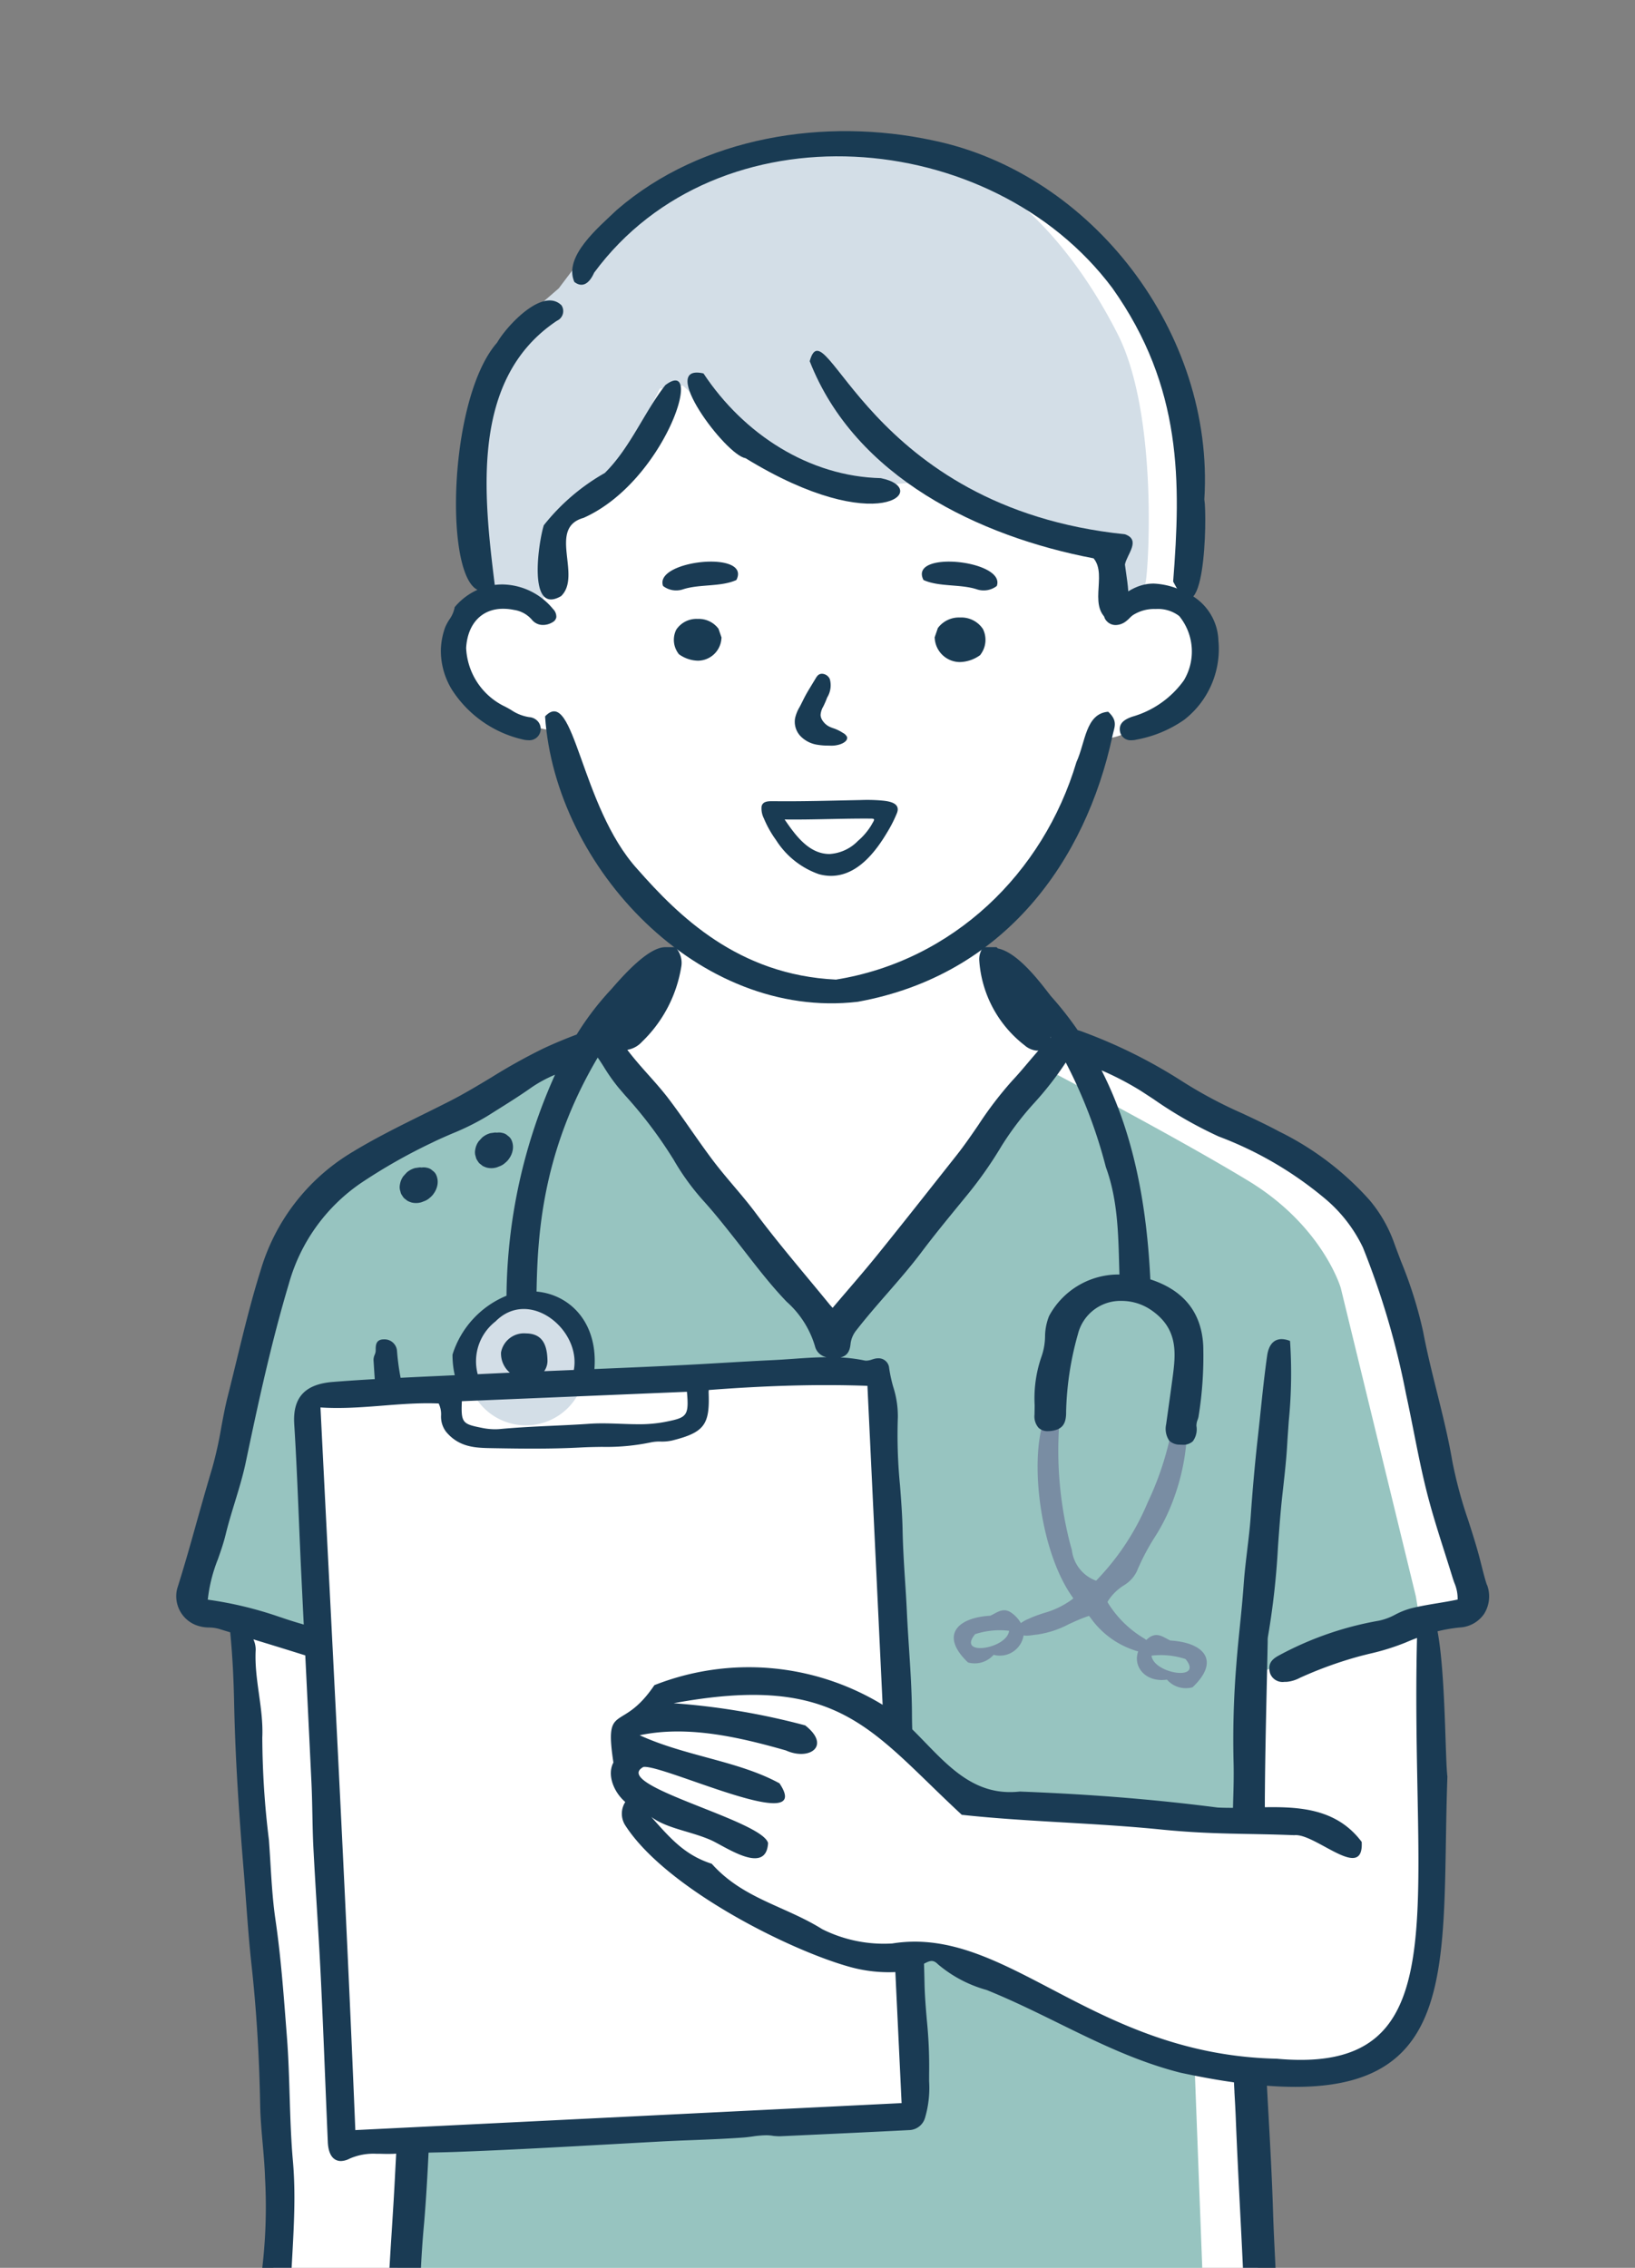 <svg xmlns="http://www.w3.org/2000/svg" xmlns:xlink="http://www.w3.org/1999/xlink" width="155" height="215" viewBox="0 0 155 215">
  <rect x="0" y="0" width="155" height="215" fill="#808080" stroke="none"/>
  <defs>
    <clipPath id="clip-path">
      <rect id="長方形_1026" data-name="長方形 1026" width="155" height="215" transform="translate(1286.781 711)" fill="#fff" stroke="#707070" stroke-width="1"/>
    </clipPath>
  </defs>
  <g id="img_greeting_docter" transform="translate(-1286.781 -711)" clip-path="url(#clip-path)">
    <path id="パス_2891" data-name="パス 2891" d="M53.107,5.675C40.436,13.139,26.463,30.1,33.081,46.049c-1.521,1.272-5.038,3.759-2.268,7.607,3.2,5.777,9.613,3.89,9.193,5.636,6.157,20.735,15.828,15.621,9.951,21.553-9.533,14.294-26.846,13.625-34.551,24.09C-1.344,156.13,9.671,138.728,9.7,144c1.275,12.61,3.388,39.19,3.5,48.5.379,22.538-4.816,49.124,17.928,49.34,1.737,19.031,3.625,34.984,4.448,54.989,2.69,83.075-7.037,70.663,5.507,78.926.325-.3-2.592,2.817-4.678,5.108-2.668,3.064-12.6,12.521-13.588,13.386-6.247,20.789,13.7,8.387,24.26,3.6,21.292-10.541,15.511-8.219,16.5-17.532l6.2.194c-.886,8.514.644,8.961,2.625,10.174,9.407,5.215,45.078,26.665,38.054,5.21-2.645-3.707-16.75-16.239-17.113-18.138-4.067-7.4,6.753-1.643,4.121-12.25-3.287-49.486-1.436-83.28,4.638-130.54.089-.8-.013.137.23-2.031,1.25-15.4,1.755-12.592,4.655-15.539-.133-3.088-1.344-31.472-1.347-31.525,32.169,3.609,8.624-46.741,20.663-44.09,2.575-1.835-6.494-25.464-5.44-26.357-4.134-24.344-31.032-19.243-41.1-37.535,6-2.606,10.058-15.361,11.695-18.547,2.939.009,7.659-3.34,9.368-6.088,1.99-1.872-2.427-7.994-1.076-10.228,5.911-28.795-24.605-48.02-46.643-37.351" transform="translate(1299.609 721.734)" fill="#fff"/>
    <path id="パス_2892" data-name="パス 2892" d="M64.843,589.914l7.44,63.773s1.591,44.514.911,53.751-1.822,32.949-1.822,32.949l3.2,4.408s10.194,4.678,13.705,5.518,18.421.773,23.106-.12c5.239-1,14.35-3.277,14.35-3.277l3.189-1.518.357-4.442-1.359-51.582,2.6-57.581,4.774-39.6s-19.838,6.252-34.789,5.052-25.371-2.759-29-4.078a38.848,38.848,0,0,1-6.669-3.252" transform="translate(1262.592 351.577)" fill="#97c4c0"/>
    <path id="パス_2893" data-name="パス 2893" d="M42.011,233.43s-17.08,8-21.01,10.341-5.075,1.243-7.411,5.533-2.232,2.86-4,9.79-1.454,8.58-3.22,14.3-2.7,9.73-2.908,10.915-.831,2.04,0,2.768,4.154-.123,6.751,1.347,4.735,2.522,4.735,2.522L13.59,268.319s.442-1.128,1.182-1.271,53.783-1.84,53.783-1.84l.622,7.477,1.122,25.8a9.242,9.242,0,0,0,1.993,2.991,52.817,52.817,0,0,0,4.486,4.237l27.292,1.869.249-6.979-.249-6.73,15.815-5.273-.424-2.541-7.118-29.239s-1.694-5.865-8.757-10.155-19.427-10.744-19.427-10.744l-20.1,25.859L48.491,241.53Z" transform="translate(1301.546 576.288)" fill="#97c4c0"/>
    <path id="パス_2894" data-name="パス 2894" d="M56.4,484.949,55.341,510.1l1.409,2.482s21.282,9.395,36.453,7.858,30.436-1.948,38.352-6.419l1.093-4.339-1.187-31.3s-8.623-3.491-15.483-6.984-8.848-4.237-11.428-3.914c-1.752.219.484,4.273.088,4.413s.249,10.967.249,10.967Z" transform="translate(1268.581 428.794)" fill="#97c4c0"/>
    <path id="パス_2895" data-name="パス 2895" d="M34.512,321.245l-1.252,1.271,3.075,65.094.362,4.549,53.787-2.469.675-1.329-3.473-68.953Z" transform="translate(1282.5 522.091)" fill="#fff"/>
    <path id="パス_2896" data-name="パス 2896" d="M134.517,389.407s-6.722-1.867-10.689-1.375-4.689-1.274-6.471,1.375-1.659,1.463-2.2,3.6.751.9.1,3.611-2.4,1.474-.649,2.708,1.285.8,1.686,2.7,5.783,4.2,5.783,4.2,4.425,3.927,8.158,5.4,5.459,2.322,8.019,2.653,2.5-.036,4.286-.754,2.074-.178,4.01.876,18.3,8.608,22.514,10.032a17.682,17.682,0,0,0,10.808.589c3.18-.883,6.5-.827,7.881-3.725s2.765-5.106,2.627-8.785-.119-21.4.01-24.609a15.816,15.816,0,0,0-.823-5.7l-15.276,4.88v13.975H163.833l-15.51-1.58-2.745-.956-6.21-6.633Z" transform="translate(1231.7 482.506)" fill="#fff"/>
    <path id="パス_2897" data-name="パス 2897" d="M85.761,307.09a5.633,5.633,0,1,1-5.633-5.633,5.633,5.633,0,0,1,5.633,5.633" transform="translate(1256.507 533.407)" fill="#d3dee7"/>
    <path id="パス_2898" data-name="パス 2898" d="M219.991,348.455c-.675-.315-1.2-.8-1.963-.3a3.645,3.645,0,0,0-.308.252,1.874,1.874,0,0,0-.2-.143,10.131,10.131,0,0,1-3.379-3.285l-.1-.17.1-.17a4.827,4.827,0,0,1,1.423-1.389,3.214,3.214,0,0,0,1.25-1.321,21.4,21.4,0,0,1,1.666-3.2,18.1,18.1,0,0,0,1.832-3.692,20.667,20.667,0,0,0,1.283-7.756c-.018-.251-.087-.549-.311-.549a.554.554,0,0,0-.123.016,2.7,2.7,0,0,1-.291.043c-.4.044-.49.081-.518.364a28.946,28.946,0,0,1-2.5,8.219,23.726,23.726,0,0,1-4.72,7.239l-.164.175-.228-.088a3.528,3.528,0,0,1-2.074-2.816c-.04-.147-.081-.293-.123-.437a35.3,35.3,0,0,1-1.036-11.97,2.835,2.835,0,0,0-.35-1.686,4.194,4.194,0,0,0-1.306,2.316c-1.088,4-.112,11.9,2.778,16.1l.176.256-.248.194a8.223,8.223,0,0,1-2.551,1.2c-.447.15-.909.3-1.336.5l-.11.05a3.36,3.36,0,0,0-.73.4,3.076,3.076,0,0,0-.93-1c-.762-.5-1.287-.016-1.963.3-3.219.191-4.768,1.919-2.115,4.434a2.382,2.382,0,0,0,2.425-.725,2.28,2.28,0,0,0,2.844-1.846,1.006,1.006,0,0,0,.271.032,4.6,4.6,0,0,0,.584-.055c.136-.018.273-.037.409-.049a9.257,9.257,0,0,0,3.029-.99c.536-.245,1.089-.5,1.665-.7l.239-.082.156.191a8.273,8.273,0,0,0,4.439,3.158l.071.017c-.531,1.467.718,2.968,2.728,2.677a2.382,2.382,0,0,0,2.425.725c2.653-2.515,1.1-4.244-2.115-4.434m-18.5-.6a7.458,7.458,0,0,1,3.224-.322c-.2,1.725-4.99,2.466-3.224.322m16.725,2.036a7.462,7.462,0,0,1,3.224.322c1.767,2.143-3.025,1.4-3.224-.322" transform="translate(1177.729 518.068)" fill="#798da3"/>
    <path id="パス_2899" data-name="パス 2899" d="M81.195,18.462a53.681,53.681,0,0,0-4.337,6.217C76,26.5,74.1,35.53,74.578,38.775a75.278,75.278,0,0,0,1.615,7.4s3.42-.3,4.37.71,1.615-2.13,1.615-2.13-.665-4.462.665-5.781,2.565-1.521,4.75-3.854S92.82,26.2,92.82,26.2l2.185-.3s4.769,4.36,7.335,6.388,6.093,3.519,7.708,3.418,7.853-.727,7.853-.727a24.852,24.852,0,0,0,7.272,3.635c3.42.811,10.034,2.836,10.034,2.836l.727,2.545a1.254,1.254,0,0,0,.686,1.985c1.615.71,2,0,2.28-1.521s1.14-15.923-2.66-23.427-9.6-14.3-16.057-16.227-13.491-2.535-17.672-1.42S90.16,8.35,88.45,10.175s-5.2,6.511-5.2,6.511Z" transform="translate(1256.503 721.651)" fill="#d3dee7"/>
    <path id="パス_2900" data-name="パス 2900" d="M131.8,1021.342a27.158,27.158,0,0,1-2.963-3.049c-1.483-1.3-2.877-2.788-4.224-4.222-2.3-2.445-4.672-4.972-7.5-6.6l-.048-.027-.054.013c-.806.194-1.279.54-1.4,1.029-.336,1.305,1.932,3.319,3.755,4.937a12.8,12.8,0,0,1,1.948,1.93c.937.943,1.9,1.87,2.824,2.766,3.369,3.254,6.55,6.328,8.969,10.345.155,1.93-.191,3.36-1.028,4.25a4.38,4.38,0,0,1-3.328,1.161c-4.377,0-10.835-3.281-14.694-5.241-.727-.369-1.35-.686-1.829-.913-1.773-.922-3.6-1.748-5.375-2.548-4.614-2.083-8.973-4.051-12.353-7.554l0-.09a31.609,31.609,0,0,0-.057-5.134c.157.015.312.027.471.044,3.64.686,29.693-6.528,22.35-10.034-15.132,7.947-21.84,7.053-36.32,6.743-15.816-2.919-12.75-4.747-19.773-6.637-5.3,3.971,16,9.068,18.037,9.425a33.092,33.092,0,0,0,5.922.4,31.172,31.172,0,0,0-.065,5.2l0,.091c-3.38,3.5-7.739,5.471-12.353,7.554-1.771.8-3.6,1.626-5.371,2.546-.483.229-1.107.546-1.834.916-3.859,1.96-10.317,5.241-14.694,5.241a4.378,4.378,0,0,1-3.327-1.161c-.837-.89-1.183-2.32-1.028-4.25,2.419-4.018,5.6-7.092,8.97-10.346.927-.9,1.887-1.822,2.843-2.791a12.8,12.8,0,0,1,1.928-1.9c1.823-1.618,4.091-3.632,3.755-4.937-.126-.488-.6-.835-1.4-1.029l-.054-.013-.048.027c-2.83,1.63-5.2,4.157-7.5,6.6-1.348,1.435-2.742,2.918-4.243,4.242a26.832,26.832,0,0,1-2.946,3.03c-2.019,1.883-4.107,3.83-4.525,6.006-.179,5.81.879,8.616,7.628,9.89l.033.006.032-.009c1.109-.322,2.213-.612,3.282-.892a44.209,44.209,0,0,0,9.721-3.4c2.328-1.206,4.755-2.36,7.1-3.476,6.11-2.9,12.427-5.908,17.481-10.071l.046-.038,0-.059a28.216,28.216,0,0,0-.278-4.874c-.087-.73-.168-1.437-.222-2.162,1.127-.03,2.268-.052,3.438-.033-.054.738-.136,1.453-.225,2.195A28.179,28.179,0,0,0,91,1019.3l0,.059.046.038c5.053,4.163,11.371,7.166,17.481,10.071,2.347,1.116,4.774,2.27,7.1,3.475a44.2,44.2,0,0,0,9.721,3.4c1.069.28,2.174.57,3.282.892l.032.009.033-.006c3.377-.637,5.372-1.654,6.469-3.3,1.081-1.619,1.245-3.806,1.157-6.613-.416-2.155-2.5-4.1-4.523-5.985" transform="translate(1276.224 91.564)" fill="#1a3b54"/>
    <path id="パス_2901" data-name="パス 2901" d="M124.28,269.773c-.206-.62-.369-1.27-.527-1.9l-.145-.571c-.317-1.226-.712-2.455-1.093-3.644A41.6,41.6,0,0,1,121,258.05c-.38-2.225-.93-4.438-1.463-6.579-.464-1.865-.943-3.794-1.306-5.715a40.137,40.137,0,0,0-2.091-6.658c-.244-.642-.487-1.284-.719-1.927a13.081,13.081,0,0,0-2.283-3.911,28.062,28.062,0,0,0-8.564-6.492c-1.141-.613-2.329-1.172-3.479-1.711a42.385,42.385,0,0,1-5.768-3.083,48.285,48.285,0,0,0-9.274-4.619,5.529,5.529,0,0,0-.573-.193,32.466,32.466,0,0,0-2.548-3.237c-.937-1.2-3.078-4.122-5.025-4.51-.021-.021-.039-.043-.06-.064l-.057-.054h-1.3l-.094.205a1.867,1.867,0,0,0-.248,1.018,11.113,11.113,0,0,0,4.3,8.079,2.019,2.019,0,0,0,1.2.508,1.112,1.112,0,0,0,.112-.012c-.325.369-.641.74-.951,1.107-.493.583-1,1.185-1.533,1.75a35.166,35.166,0,0,0-3.228,4.227c-.66.962-1.342,1.956-2.076,2.881l-1.877,2.374c-1.816,2.3-3.695,4.673-5.566,6.989-.975,1.207-1.964,2.361-3.012,3.582q-.632.737-1.269,1.486l-.056-.063c-.115-.128-.21-.233-.3-.344-.68-.834-1.367-1.661-2.055-2.489-1.631-1.965-3.318-4-4.867-6.074-.666-.894-1.394-1.756-2.1-2.589-.677-.8-1.377-1.631-2.019-2.484-.686-.913-1.352-1.866-2-2.788-.68-.974-1.384-1.981-2.114-2.945-.622-.822-1.315-1.6-1.985-2.35s-1.35-1.522-1.968-2.338a2.392,2.392,0,0,0,1.388-.757,12.681,12.681,0,0,0,3.721-7.076,2.151,2.151,0,0,0-.485-1.821l-.058-.076H46.36l0,0c-1.628.025-4.012,2.744-5.088,3.981a27.035,27.035,0,0,0-3.287,4.3c-1.065.4-2.14.844-3.211,1.348a54.733,54.733,0,0,0-4.838,2.694c-1.3.782-2.639,1.589-4.007,2.285-.811.413-1.626.816-2.441,1.219-2.332,1.154-4.743,2.346-7.008,3.743a19.475,19.475,0,0,0-8.467,11.1c-.878,2.793-1.582,5.689-2.264,8.489-.274,1.124-.548,2.25-.832,3.37-.255,1-.448,2.04-.634,3.042a36.482,36.482,0,0,1-.85,3.813c-.485,1.613-.948,3.261-1.4,4.855C1.431,265.7.805,267.928.115,270.1A2.939,2.939,0,0,0,1.9,273.569a3.517,3.517,0,0,0,1.245.226,3.687,3.687,0,0,1,.908.124c.364.114.73.224,1.095.337,0,.051,0,.1.006.157.212,2.176.312,4.366.357,6.552.109,5.279.463,10.538.9,15.8.248,3,.418,6.024.747,9.008.488,4.424.739,8.842.821,13.281.042,2.311.39,4.612.462,6.91a49.7,49.7,0,0,1-.4,9.619,15.075,15.075,0,0,0-.054,4.156,22.682,22.682,0,0,1-.45,5.416,24.935,24.935,0,0,0,.15,7.638,46.678,46.678,0,0,0,2.884,9.732c1.131,2.622,2.5,5.085,5.123,6.724,2,1.249,3.735,2.893,6.052,3.643h3.737v-1.4c-.248-.2-.391-.581-.789-.537-2.352.256-3.876-1.348-5.456-2.534a19.554,19.554,0,0,1-3.484-2.61,18.623,18.623,0,0,1-4.014-7.984c-.587-2.6-1.277-5.183-1.621-7.842a20.91,20.91,0,0,1,.2-4.244c.151-2.137.5-4.256.49-6.419-.018-4.987.717-9.969.274-14.957-.347-3.918-.264-7.85-.569-11.764-.288-3.709-.546-7.42-1.086-11.112-.365-2.5-.43-5.037-.62-7.559a81.531,81.531,0,0,1-.627-9.705c.127-2.823-.777-5.508-.627-8.307a2.3,2.3,0,0,0-.217-1l.719.221c1.381.422,2.791.858,4.2,1.3l.01.209q.293,5.936.576,11.871c.046.992.067,2,.087,2.979.022,1.066.044,2.167.1,3.25.1,1.9.215,3.826.329,5.691.13,2.138.265,4.35.37,6.525.152,3.142.282,6.338.407,9.429q.125,3.087.257,6.174c.069,1.573.806,1.808,1.239,1.808a1.868,1.868,0,0,0,.815-.221,5.592,5.592,0,0,1,2.545-.468c.186,0,.371,0,.556.006s.368.006.55.006c.231,0,.461,0,.688-.019l.088,0q-.06,1.1-.116,2.189c-.084,1.69-.194,3.415-.3,5.082-.116,1.82-.236,3.7-.323,5.548l-.057,1.183a77.759,77.759,0,0,0-.045,10.321c.006.065.009.135.012.205.017.372.037.793.37.972a8.7,8.7,0,0,1,1.737,1.36c.248.231.5.464.761.682-.377,4.21,1.124,8.659,1.686,12.975a2.4,2.4,0,0,0-.862-.534,7.063,7.063,0,0,1-2.929-1.553,4.815,4.815,0,0,1-1.326-2.82c-.192-1.817-1.118-3.4-1.533-5.142a1.351,1.351,0,0,0-1.789-.889c-.33,2.312.369,4.509.731,6.738.53,3.262,3.681,5.922,6.565,5.639.465-.045,1.014-.057,1.263-.394,1.992,15.512,3.623,31.174,5.032,46.9.7,14.045,1.034,27.7.666,41.892a228.945,228.945,0,0,1-.672,37.092c0,3.055-2.438,15.745,2.325,10.2.855-7.48,1.222-15.475,1.619-23.3.417-21.2.194-42.628-.76-64-1.028-10.8-3.977-50.413-7.475-61.545,2.515.869,5.109,1.583,7.628,2.277l1.739.48a72.868,72.868,0,0,0,10.3,1.832c2.054.264,4.179.537,6.248.916a44.457,44.457,0,0,0,5.905.542c.888.042,1.806.085,2.705.152.965.072,1.945.108,3,.108,2.718,0,5.39-.239,8.117-.505,1.627-.159,3.264-.428,4.847-.689,1.665-.274,3.386-.556,5.1-.712a53.736,53.736,0,0,0,11.246-2.409c.866-.272,1.763-.5,2.631-.725a36.171,36.171,0,0,0,3.706-1.1c-.037.159-.07.311-.1.449-3.264,18.128-4.9,36.663-6.751,55.141-1.455,16.029-1.275,31.832-1.044,48.107-1.078,11-.067,20.975.42,31.922.864,5.667-.036,14.743,2.748,14.33,2.756-.2,1.023-4.975,1.1-6.973a306.633,306.633,0,0,1-1.123-45.956c-1.417-41.744,5.145-70.99,7.385-98.314a10.957,10.957,0,0,0,1.367-1.033c1.241-1.1,2.05-1.952,1.995-3.632-.025-.755-.056-1.511-.088-2.266-.064-1.523-.129-3.1-.136-4.643-.01-2.159-.116-4.346-.22-6.461-.065-1.333-.132-2.711-.174-4.066-.1-3.3-.288-6.65-.468-9.89q-.059-1.063-.115-2.127c18.775,1.446,16.479-11.578,17.109-29.309-.217-1.724-.175-9.749-.935-13.771a14.443,14.443,0,0,1,2.123-.364,2.985,2.985,0,0,0,2.3-1.3,3.12,3.12,0,0,0,.27-2.742M82.9,217.8l.03.044-.031.033c0-.026,0-.051,0-.077M47.11,229.331a23.117,23.117,0,0,0,2.83,3.943c1.015,1.114,1.962,2.308,2.877,3.463l.052.066c.381.481.757.965,1.132,1.448,1.053,1.356,2.141,2.757,3.332,4.062.178.195.361.39.546.586a9.1,9.1,0,0,1,2.693,4.215,1.391,1.391,0,0,0,1.106,1.054c-1.055.009-2.119.082-3.151.155-.644.045-1.285.091-1.925.121-1.555.072-3.14.166-4.673.255-1.23.072-2.46.144-3.689.207-2.851.146-5.741.269-8.574.386.348-4.431-2.338-7.067-5.486-7.345.1-5.2.465-13.173,5.8-22.187.208.3.41.613.6.917a17.32,17.32,0,0,0,1.364,1.93l.624.729a41.446,41.446,0,0,1,4.539,6m-9.393,20.042-2.812.117a1.664,1.664,0,0,0,.313-1.031c-.033-1.741-.671-2.536-2.044-2.552a2.214,2.214,0,0,0-2.358,1.8,2.384,2.384,0,0,0,.838,1.925q-1.528.069-3.049.144a4.785,4.785,0,0,1,1.684-5c3.2-3.232,8.137.785,7.428,4.6M27.094,252.34l21.343-.893c.211,2.331-.019,2.447-2.08,2.858a12.859,12.859,0,0,1-2.558.218c-.561,0-1.133-.021-1.687-.041s-1.135-.041-1.7-.041c-.439,0-.833.013-1.2.038-1.155.081-2.332.135-3.472.187-1.648.076-3.353.155-5.026.313-.157.015-.313.022-.469.022a6.35,6.35,0,0,1-1.261-.137c-1.8-.363-1.981-.45-1.884-2.523M9.913,272.826a35.848,35.848,0,0,0-6.9-1.671,14.578,14.578,0,0,1,.964-3.845c.264-.754.537-1.533.728-2.324.246-1.015.561-2.046.866-3.044.38-1.243.773-2.528,1.043-3.814,1.211-5.772,2.436-11.41,4.087-16.928a17.13,17.13,0,0,1,6.835-9.544,52.855,52.855,0,0,1,6.727-3.821c.624-.309,1.276-.591,1.907-.864a23.579,23.579,0,0,0,3.315-1.644c.322-.2.646-.407.97-.61,1.086-.681,2.21-1.385,3.273-2.14a12.3,12.3,0,0,1,2.205-1.188,51.922,51.922,0,0,0-4.6,20.952,8.914,8.914,0,0,0-5.12,5.581,8.547,8.547,0,0,0,.216,1.955c-.481.022-.961.046-1.442.068-1.218.055-2.454.113-3.694.176a22.476,22.476,0,0,1-.341-2.551,1.186,1.186,0,0,0-1.254-1.091c-.757,0-.763.58-.766.926,0,.078,0,.157-.008.232a1.242,1.242,0,0,1-.088.3,1.2,1.2,0,0,0-.111.5l.034.527c.027.424.055.854.083,1.282-1.331.078-2.662.163-3.984.269-2.647.213-3.807,1.483-3.649,4,.184,2.922.309,5.9.43,8.774.065,1.55.13,3.1.2,4.651q.134,2.787.272,5.574c-.737-.214-1.477-.439-2.195-.692M17,321.442c-.7-17.218-1.594-34.734-2.455-51.674q-.427-8.4-.849-16.836c.51.034,1.035.051,1.6.051,1.46,0,2.925-.115,4.342-.227,1.384-.109,2.816-.221,4.209-.221.363,0,.717.007,1.055.023a2.336,2.336,0,0,1,.228,1.109,2.353,2.353,0,0,0,.488,1.589c1.246,1.48,2.816,1.509,4.339,1.536,1.449.026,2.666.043,3.893.043,1.717,0,3.218-.037,4.59-.112.638-.035,1.292-.044,1.924-.054a20.581,20.581,0,0,0,4.661-.427,3.973,3.973,0,0,1,.924-.076,4.453,4.453,0,0,0,1.09-.1c3.025-.763,3.574-1.48,3.457-4.512a1.988,1.988,0,0,1,.014-.275c4.065-.313,7.716-.465,11.155-.465,1.321,0,2.627.024,3.884.069l1.44,30.238a24.39,24.39,0,0,0-21.637-1.861c-3.114,4.626-4.768,1.465-3.885,7.337-.607,1.127-.012,2.76,1.125,3.74a2.053,2.053,0,0,0-.024,2.179c3.813,5.972,15.539,11.863,21.347,13.465a13.85,13.85,0,0,0,4.281.481l.592,12.421Zm83.339-3.631c.049.859.1,1.718.132,2.578.117,2.938.268,5.922.415,8.809.247,4.858.5,9.881.6,14.827,0,.2.01.4.016.6a13.762,13.762,0,0,1-.051,2.217,2.41,2.41,0,0,1-1.768,2.343c-.589.193-1.182.418-1.757.635-.67.253-1.363.515-2.05.727l-.39.121c-2.664.824-5.418,1.676-8.178,2.257-4,.84-8.031,1.359-11.794,1.8-1.184.137-2.382.3-3.541.455a71.951,71.951,0,0,1-9.536.851q-.483,0-.969-.013l-.95-.025a40.383,40.383,0,0,1-7.166-.606,70.5,70.5,0,0,0-7.437-1l-.24-.024a58.337,58.337,0,0,1-9.834-1.8c-.94-.26-1.885-.506-2.83-.752-2.108-.549-4.288-1.117-6.388-1.843-2.816-.976-3.8-1.889-3.72-5.079.012-.465.067-.942.121-1.4a12.434,12.434,0,0,0,.121-1.856,96.085,96.085,0,0,1,.382-11.446c.183-2.195.31-4.408.416-6.609l.443-.011c.733-.016,1.466-.031,2.194-.058,4.859-.179,9.795-.454,14.568-.72q2.365-.131,4.73-.261c1.032-.055,2.065-.1,3.1-.137,1.574-.062,3.2-.126,4.8-.244.295-.022.593-.062.88-.1a9.652,9.652,0,0,1,1.279-.115,3.9,3.9,0,0,1,.738.068c.06,0,.121.007.181.011.108.007.215.015.322.015.032,0,.064,0,.1,0l2.032-.094c3.346-.154,6.805-.315,10.207-.491a1.613,1.613,0,0,0,1.492-1.161,10.059,10.059,0,0,0,.387-3.466c0-.349,0-.7.005-1.044a43.371,43.371,0,0,0-.22-4.749c-.1-1.167-.2-2.374-.222-3.564-.011-.57-.027-1.164-.047-1.788.544-.282.852-.421,1.32.051a12.123,12.123,0,0,0,4.609,2.436c6.343,2.562,11.737,6.154,18.367,7.841,1.828.394,3.518.7,5.088.919.016.3.03.6.047.9m19.226-46.322c-.878.147-1.706.285-2.546.5a7.352,7.352,0,0,0-1.428.574,5.667,5.667,0,0,1-1.561.581,31.067,31.067,0,0,0-9.464,3.288c-.817.427-1.065.915-.855,1.686a1.258,1.258,0,0,0,1.361.825c.1,0,.206,0,.3-.01a3.328,3.328,0,0,0,1.172-.373c.1-.046.194-.089.291-.131a37.572,37.572,0,0,1,5.316-1.9c.317-.084.635-.163.954-.243a22.1,22.1,0,0,0,3.474-1.078c.362-.157.716-.3,1.067-.428-.642,25.725,4.09,41.478-13.3,39.891C86.8,314.29,78.819,302,67.908,303.749a13.057,13.057,0,0,1-6.644-1.355c-3.541-2.215-7.513-2.881-10.473-6.2-2.564-.827-3.909-2.39-5.733-4.439,1.512,1.116,3.729,1.343,5.683,2.208,1.425.654,5.216,3.333,5.388.263-.591-2.187-14.987-5.488-11.818-7.211,1.863-.265,16.321,6.658,12.9,1.552-3.913-2.139-8.872-2.553-13.254-4.558,4.49-.946,9.3.137,13.863,1.44,2.229,1.007,4.315-.429,1.827-2.375a66.963,66.963,0,0,0-12.47-2.1c15.729-2.916,18.705,2.6,27.318,10.578,6.242.679,12.616.75,19.086,1.414,4.846.47,7.912.335,12.431.518,1.982-.222,6.608,4.5,6.393.636-2.328-3.1-5.74-3.342-9.182-3.287,0-.5,0-1,.007-1.5.024-3.3.1-6.65.172-9.892q.048-2.135.092-4.269v-.124a2.168,2.168,0,0,1,.025-.391,73.459,73.459,0,0,0,.95-8.527c.111-1.544.225-3.14.394-4.7l.1-.9c.147-1.327.3-2.7.377-4.057.043-.744.1-1.488.15-2.232a45.9,45.9,0,0,0,.13-7.493l-.012-.125-.118-.041a2.073,2.073,0,0,0-.674-.126c-.525,0-1.189.272-1.374,1.57-.253,1.775-.443,3.589-.627,5.342-.082.788-.165,1.576-.253,2.363-.275,2.455-.5,4.975-.676,7.491-.074,1.074-.206,2.171-.333,3.232s-.259,2.157-.335,3.238c-.093,1.331-.229,2.681-.361,3.987-.12,1.186-.244,2.412-.335,3.623a88.185,88.185,0,0,0-.266,9.168c.038,1.306,0,2.632-.04,3.916,0,.167-.009.337-.013.506-.495,0-.983-.005-1.463-.031-6.44-.824-12.166-1.256-18.743-1.515-4.672.52-7.2-2.938-10.2-5.9-.014-.425-.024-.875-.026-1.328-.007-2.155-.149-4.343-.287-6.459-.074-1.125-.149-2.289-.2-3.433-.045-.959-.107-1.918-.169-2.878-.1-1.554-.2-3.161-.232-4.735-.026-1.432-.137-2.882-.245-4.285a48.536,48.536,0,0,1-.206-6.469,9.093,9.093,0,0,0-.436-2.871,13.523,13.523,0,0,1-.388-1.787,1.007,1.007,0,0,0-1.042-.929,1.431,1.431,0,0,0-.377.053c-.071.02-.139.041-.207.062a1.8,1.8,0,0,1-.533.11.954.954,0,0,1-.2-.022,14.777,14.777,0,0,0-2.263-.284c.782-.176.915-.773.974-1.381a2.569,2.569,0,0,1,.569-1.235c.917-1.177,1.915-2.324,2.88-3.432,1.113-1.277,2.263-2.6,3.3-3.981,1.12-1.492,2.325-2.963,3.49-4.387l.625-.764a38.528,38.528,0,0,0,3.457-4.895,28.428,28.428,0,0,1,3.135-4.11,31.425,31.425,0,0,0,2.936-3.778,46.437,46.437,0,0,1,3.8,9.919c1.21,3.3,1.18,6.787,1.287,10.182a7.463,7.463,0,0,0-6.669,3.934,5.365,5.365,0,0,0-.383,1.958,6.021,6.021,0,0,1-.356,1.944A12.05,12.05,0,0,0,81.4,252.7c0,.31-.007.618-.014.926a1.635,1.635,0,0,0,.385,1.233,1.233,1.233,0,0,0,.9.32,2.667,2.667,0,0,0,.658-.091c.767-.2,1.072-.708,1.055-1.762A29.289,29.289,0,0,1,85.47,246.1L85.5,246a4.149,4.149,0,0,1,4.154-3.169,4.959,4.959,0,0,1,2.86.915c2.57,1.8,2.254,4.181,1.949,6.48-.132.99-.27,1.978-.409,2.967l-.186,1.331a2.017,2.017,0,0,0,.282,1.545,1.414,1.414,0,0,0,1.005.389q.121.009.232.009a1.349,1.349,0,0,0,1.007-.325,1.9,1.9,0,0,0,.343-1.458,1.5,1.5,0,0,1,.118-.593,1.648,1.648,0,0,0,.081-.28,35.927,35.927,0,0,0,.447-6.746c-.163-3.141-1.85-5.248-5.015-6.276-.331-6.84-1.5-13.679-4.623-19.813a28.316,28.316,0,0,1,3.718,1.939c.4.261.808.526,1.211.79a39.663,39.663,0,0,0,6.173,3.538,34.625,34.625,0,0,1,9.977,5.806,13.8,13.8,0,0,1,3.7,4.724,76.14,76.14,0,0,1,4.069,13.814c.26,1.189.5,2.405.734,3.581.372,1.876.756,3.815,1.229,5.7.494,1.971,1.12,3.94,1.726,5.844.247.777.494,1.554.733,2.332.051.166.109.33.168.5a3.8,3.8,0,0,1,.319,1.6c-.654.138-1.3.246-1.931.351" transform="translate(1303.466 591.5)" fill="#1a3b54"/>
    <path id="パス_2902" data-name="パス 2902" d="M76.822,259.355a3.528,3.528,0,0,0,.241.367,1.412,1.412,0,0,0,.165.135l.166.135a2.27,2.27,0,0,0,.4.168,1.789,1.789,0,0,0,.894-.007,1.692,1.692,0,0,0,.244-.091,1.63,1.63,0,0,0,.614-.358,1.744,1.744,0,0,0,.368-.4,1.984,1.984,0,0,0,.349-.847,1.6,1.6,0,0,0-.1-.854.955.955,0,0,0-.37-.459.992.992,0,0,0-.523-.273,1.254,1.254,0,0,0-.512-.024,1.159,1.159,0,0,0-.194-.012l-.42.06a1.992,1.992,0,0,0-.8.427l-.314.343a1.8,1.8,0,0,0-.326.787,1.212,1.212,0,0,0,.047.673,1.155,1.155,0,0,0,.069.228" transform="translate(1255.132 561.535)" fill="#1a3b54"/>
    <path id="パス_2903" data-name="パス 2903" d="M57.512,268.3a3.533,3.533,0,0,0,.241.367,1.414,1.414,0,0,0,.165.135l.166.135a2.27,2.27,0,0,0,.4.168,1.79,1.79,0,0,0,.894-.007,1.649,1.649,0,0,0,.244-.091,1.62,1.62,0,0,0,.614-.358,1.725,1.725,0,0,0,.367-.4,1.98,1.98,0,0,0,.349-.847,1.6,1.6,0,0,0-.1-.854.955.955,0,0,0-.37-.459.992.992,0,0,0-.523-.273,1.255,1.255,0,0,0-.512-.024,1.159,1.159,0,0,0-.194-.012l-.42.06a2,2,0,0,0-.8.427l-.314.343a1.8,1.8,0,0,0-.326.787,1.212,1.212,0,0,0,.047.673,1.17,1.17,0,0,0,.069.228" transform="translate(1267.304 555.894)" fill="#1a3b54"/>
    <path id="パス_2904" data-name="パス 2904" d="M166.868,774.721c1.972-.8.716-2.9,1.053-4.763,0-3.277,0-3.325,0-5.09-.155-49.022.237-86.453-.285-131.641.4-1.326-1.706-1.846-2.253-.407-.367,1.544.05,2.383-.384,4.021-.554,28.635.218,56.815-.294,85.563.871,53.259-1.643,52.348,2.163,52.317" transform="translate(1199.658 325.074)" fill="#1a3b54"/>
    <path id="パス_2905" data-name="パス 2905" d="M163.049,172.454a.726.726,0,0,0,0-.08c-.044-.684-1.149-.754-1.647-.8a15.927,15.927,0,0,0-1.869-.035c-2.768.055-5.463.141-8.249.109-.451,0-1.017-.029-1.139.487a2.078,2.078,0,0,0,.217,1.146,10.1,10.1,0,0,0,1.154,2.054,7.885,7.885,0,0,0,4.042,3.225,4.272,4.272,0,0,0,1.159.166c2.456,0,4.184-2.192,5.325-4.112a12.382,12.382,0,0,0,.911-1.783,1.216,1.216,0,0,0,.1-.375m-10.725.924c2.649.039,5.609-.108,8.21-.081.446,0,.254.175.007.629a6.145,6.145,0,0,1-1.264,1.482,4.083,4.083,0,0,1-2.7,1.244c-1.973,0-3.257-1.819-4.255-3.275" transform="translate(1208.836 615.309)" fill="#193b53"/>
    <path id="パス_2906" data-name="パス 2906" d="M163.639,145.157a.856.856,0,0,0-.384-.377l-.042-.027a3.9,3.9,0,0,0-.518-.279c-.115-.053-.235-.1-.355-.138a2.729,2.729,0,0,1-.438-.183,1.668,1.668,0,0,1-.587-.551,1.033,1.033,0,0,1-.18-.512,1.782,1.782,0,0,1,.255-.812,8.99,8.99,0,0,0,.37-.857,2.188,2.188,0,0,0,.252-1.737.835.835,0,0,0-.743-.51c-.339,0-.481.238-.607.448l-.51.842c-.143.236-.285.472-.418.714-.108.2-.208.4-.308.6-.084.17-.168.339-.257.506l-.021.04a3.558,3.558,0,0,0-.436,1.092,1.984,1.984,0,0,0,.5,1.65,2.811,2.811,0,0,0,1.6.834,6.377,6.377,0,0,0,.944.083l.1,0c.08,0,.161.005.243.005a2.586,2.586,0,0,0,.945-.147c.45-.173.668-.421.6-.687" transform="translate(1203.438 635.703)" fill="#193b53"/>
    <path id="パス_2907" data-name="パス 2907" d="M131.92,126.043l-.02-.029a2.331,2.331,0,0,0-1.949-.91,2.3,2.3,0,0,0-2.037,1.02,2.166,2.166,0,0,0,.207,2.266l.029.05.048.033a3.177,3.177,0,0,0,1.773.591h0a2.249,2.249,0,0,0,2.226-2.124l.011-.065Z" transform="translate(1222.977 644.572)" fill="#193b53"/>
    <path id="パス_2908" data-name="パス 2908" d="M194.865,125.749l.021-.031a2.486,2.486,0,0,1,2.079-.971,2.458,2.458,0,0,1,2.173,1.088,2.309,2.309,0,0,1-.221,2.416l-.031.054-.051.035a3.393,3.393,0,0,1-1.891.63h0a2.4,2.4,0,0,1-2.374-2.265l-.011-.069Z" transform="translate(1180.825 644.796)" fill="#193b53"/>
    <path id="パス_2909" data-name="パス 2909" d="M124.813,112.721a2.038,2.038,0,0,0,1.884.319c1.544-.513,3.613-.217,5.066-.886,1.454-2.855-7.843-1.872-6.95.567" transform="translate(1224.828 653.833)" fill="#1a3b54"/>
    <path id="パス_2910" data-name="パス 2910" d="M198.389,112.721a2.038,2.038,0,0,1-1.884.319c-1.544-.513-3.613-.217-5.066-.886-1.454-2.855,7.843-1.872,6.95.567" transform="translate(1182.889 653.833)" fill="#1a3b54"/>
    <path id="パス_2911" data-name="パス 2911" d="M148.033,148.85c-2.151.183-2.148,2.913-3.006,4.77-3.143,10.545-11.7,18.838-22.8,20.626-9.279-.445-14.906-6.023-18.831-10.482-5.435-5.99-5.964-17.418-8.743-14.473.957,14.347,14.6,28.825,29.646,27.057,13.959-2.528,21.611-13.436,24.135-25.175.159-.813.592-1.415-.4-2.322" transform="translate(1243.803 629.625)" fill="#193b53"/>
    <path id="パス_2912" data-name="パス 2912" d="M73.853,118.574a5.156,5.156,0,0,1,1.03.109,2.758,2.758,0,0,1,1.7.94,1.338,1.338,0,0,0,1.054.486,1.746,1.746,0,0,0,.914-.27.665.665,0,0,0,.339-.457,1.012,1.012,0,0,0-.307-.78,6.319,6.319,0,0,0-4.812-2.334,5.676,5.676,0,0,0-1.612.234,6.009,6.009,0,0,0-2.883,1.894l-.03.036v.047a2.944,2.944,0,0,1-.5,1.123,4.751,4.751,0,0,0-.4.749,6.907,6.907,0,0,0-.4,2.088,7.056,7.056,0,0,0,1.055,3.818,10.874,10.874,0,0,0,6.78,4.725,1.863,1.863,0,0,0,.423.05,1.077,1.077,0,0,0,.974-1.737,1.189,1.189,0,0,0-.851-.447,4.15,4.15,0,0,1-1.721-.68c-.238-.138-.485-.281-.742-.4a6.476,6.476,0,0,1-3.522-5.481c.134-2.29,1.476-3.713,3.5-3.713" transform="translate(1260.63 650.14)" fill="#193b53"/>
    <path id="パス_2913" data-name="パス 2913" d="M248.874,121.539a5.153,5.153,0,0,0-3.111-4.66,7.117,7.117,0,0,0-3.027-.836c-1.335,0-2.578.63-4.031,2.042l-.057.055c-.424.41-.9.875-.374,1.452a1.14,1.14,0,0,0,.861.382,1.634,1.634,0,0,0,.97-.353,3.049,3.049,0,0,0,.338-.3,3.382,3.382,0,0,1,.285-.261,3.748,3.748,0,0,1,2.212-.607,3.31,3.31,0,0,1,2.216.668,5.317,5.317,0,0,1,.44,6.1,9.072,9.072,0,0,1-4.9,3.443c-.677.241-1.342.605-1.137,1.475a1.024,1.024,0,0,0,1.1.755,1.807,1.807,0,0,0,.447-.057,11.534,11.534,0,0,0,4.517-1.878,8.488,8.488,0,0,0,3.258-7.417" transform="translate(1153.416 650.283)" fill="#193b53"/>
    <path id="パス_2914" data-name="パス 2914" d="M192.429,73.741c-24.584-2.53-28.373-21.928-29.9-16.411,4.308,11.019,16.087,16.628,26.912,18.691,1.389,1.658-.776,4.839,1.772,6.089,2.232-.319,1.437-3.562,1.2-5.5.168-.941,1.555-2.326.007-2.869" transform="translate(1201.013 687.912)" fill="#193b53"/>
    <path id="パス_2915" data-name="パス 2915" d="M81.8,43.886c-1.764-1.745-5.185,1.946-6.1,3.541-5.262,5.986-5.058,27.1-.213,23.036-1.071-8.641-2.34-19.636,5.891-25.112a1,1,0,0,0,.424-1.465" transform="translate(1258.206 696.056)" fill="#193b53"/>
    <path id="パス_2916" data-name="パス 2916" d="M161.543,34.911C162.532,19.134,150.868,4,135.829.884,125.6-1.321,113.911.5,105.853,7.462c-1.76,1.683-5.082,4.414-4.037,6.834.773.608,1.431.139,1.878-.873C115.446-2.509,141.35-.459,152.824,14.88c6.676,9.412,6.489,18.465,5.763,27.825,3.031,5.95,3.23-6.152,2.956-7.794" transform="translate(1239.411 723.431)" fill="#193b53"/>
    <path id="パス_2917" data-name="パス 2917" d="M104.864,64.4c-2.009,2.565-3.328,5.949-5.741,8.331a19.822,19.822,0,0,0-5.78,4.954c-.492,1.532-1.578,8.6,1.639,6.716,2-1.927-1.306-6.459,2.126-7.415,7.705-3.424,11.562-15.467,7.756-12.586" transform="translate(1244.992 683.112)" fill="#193b53"/>
    <path id="パス_2918" data-name="パス 2918" d="M149.534,71.929C142.723,71.772,136.52,67.774,132.7,62c-4.438-1.008,2.109,7.75,3.981,8.033,12.649,7.755,17.7,2.884,12.852,1.9" transform="translate(1220.772 684.403)" fill="#193b53"/>
  </g>
</svg>
